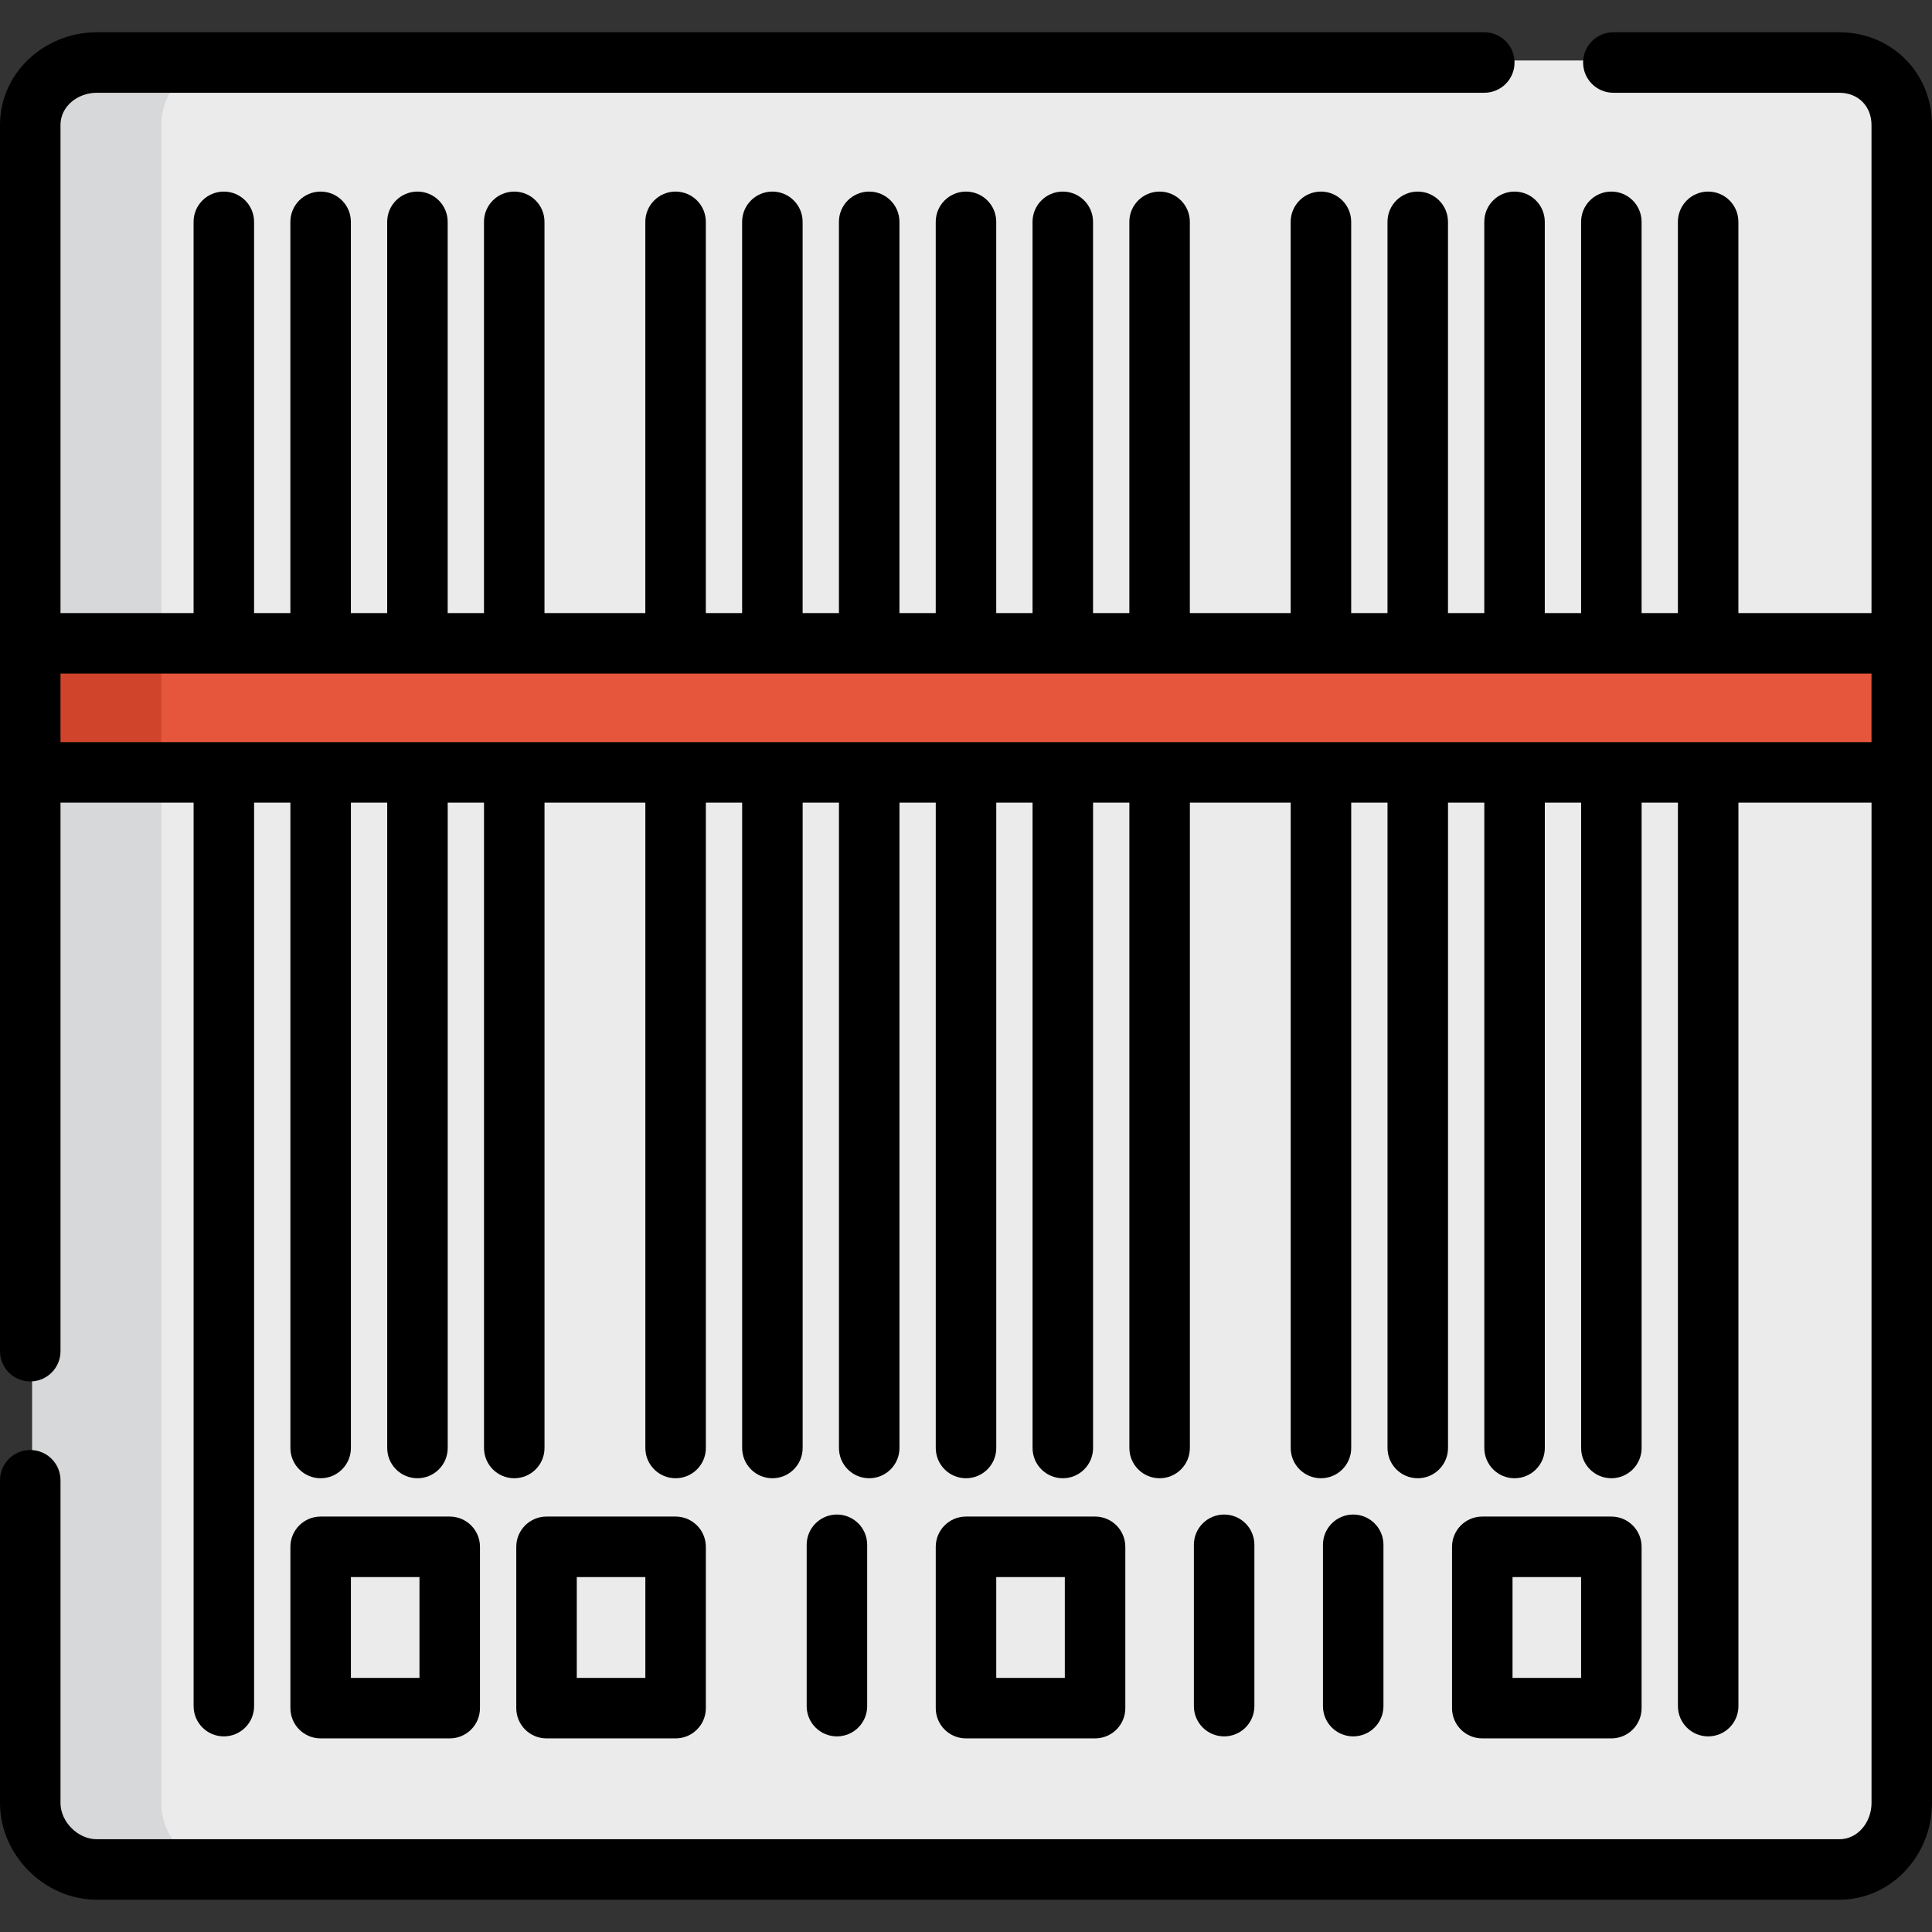 <?xml version="1.0" encoding="iso-8859-1"?>
<!-- Uploaded to: SVG Repo, www.svgrepo.com, Generator: SVG Repo Mixer Tools -->
<svg version="1.1" id="Layer_1" xmlns="http://www.w3.org/2000/svg" xmlns:xlink="http://www.w3.org/1999/xlink" 
	 viewBox="0 0 512 512" xml:space="preserve">
<rect x="0" y="0" width="512" height="512" fill="#333333" stroke="none"/>
<path style="fill:#EBEBEC;" d="M487.415,494.898H25.653c-9.446,0-17.102-7.656-17.102-17.102V33.136
	c0-9.446,7.656-17.102,17.102-17.102h461.762c9.446,0,17.102,7.656,17.102,17.102v444.66
	C504.518,487.241,496.861,494.898,487.415,494.898z"/>
<path style="fill:#D7D8D9;" d="M42.756,477.795V33.136c0-9.445,7.658-17.102,17.102-17.102H25.653
	c-9.445,0-17.102,7.658-17.102,17.102v444.66c0,9.445,7.658,17.102,17.102,17.102h34.205
	C50.413,494.898,42.756,487.24,42.756,477.795z"/>
<rect x="8.551" y="169.954" style="fill:#E5563C;" width="495.967" height="34.205"/>
<rect x="8.551" y="169.954" style="fill:#CF442B;" width="34.205" height="34.205"/>
<path d="M487.415,8.551h-59.858c-4.428,0-8.017,3.588-8.017,8.017s3.588,8.017,8.017,8.017h59.858c5.01,0,8.551,3.541,8.551,8.551
	v129.336h-35.273V58.789c0-4.428-3.588-8.017-8.017-8.017s-8.017,3.588-8.017,8.017v103.683h-9.62V58.789
	c0-4.428-3.588-8.017-8.017-8.017s-8.017,3.588-8.017,8.017v103.683h-9.62V58.789c0-4.428-3.588-8.017-8.017-8.017
	s-8.017,3.588-8.017,8.017v103.683h-9.62V58.789c0-4.428-3.588-8.017-8.017-8.017c-4.428,0-8.017,3.588-8.017,8.017v103.683h-9.62
	V58.789c0-4.428-3.588-8.017-8.017-8.017c-4.428,0-8.017,3.588-8.017,8.017v103.683h-26.722V58.789c0-4.428-3.588-8.017-8.017-8.017
	c-4.428,0-8.017,3.588-8.017,8.017v103.683h-9.62V58.789c0-4.428-3.588-8.017-8.017-8.017s-8.017,3.588-8.017,8.017v103.683h-9.62
	V58.789c0-4.428-3.588-8.017-8.017-8.017c-4.428,0-8.017,3.588-8.017,8.017v103.683h-9.62V58.789c0-4.428-3.588-8.017-8.017-8.017
	s-8.017,3.588-8.017,8.017v103.683h-9.62V58.789c0-4.428-3.588-8.017-8.017-8.017s-8.017,3.588-8.017,8.017v103.683h-9.62V58.789
	c0-4.428-3.588-8.017-8.017-8.017s-8.017,3.588-8.017,8.017v103.683h-26.722V58.789c0-4.428-3.588-8.017-8.017-8.017
	c-4.428,0-8.017,3.588-8.017,8.017v103.683h-9.62V58.789c0-4.428-3.588-8.017-8.017-8.017c-4.428,0-8.017,3.588-8.017,8.017v103.683
	h-9.62V58.789c0-4.428-3.588-8.017-8.017-8.017c-4.428,0-8.017,3.588-8.017,8.017v103.683h-9.62V58.789
	c0-4.428-3.588-8.017-8.017-8.017s-8.017,3.588-8.017,8.017v103.683H16.033V33.136c0-5.01,4.61-8.551,9.62-8.551h367.699
	c4.428,0,8.017-3.588,8.017-8.017s-3.588-8.017-8.017-8.017H25.653C11.803,8.551,0,19.285,0,33.136v324.944
	c0,4.428,3.588,8.017,8.017,8.017s8.017-3.588,8.017-8.017V212.71h35.273v239.432c0,4.428,3.588,8.017,8.017,8.017
	s8.017-3.588,8.017-8.017V212.71h9.62v171.023c0,4.428,3.588,8.017,8.017,8.017c4.428,0,8.017-3.588,8.017-8.017V212.71h9.62
	v171.023c0,4.428,3.588,8.017,8.017,8.017c4.428,0,8.017-3.588,8.017-8.017V212.71h9.62v171.023c0,4.428,3.588,8.017,8.017,8.017
	c4.428,0,8.017-3.588,8.017-8.017V212.71h26.722v171.023c0,4.428,3.588,8.017,8.017,8.017s8.017-3.588,8.017-8.017V212.71h9.62
	v171.023c0,4.428,3.588,8.017,8.017,8.017s8.017-3.588,8.017-8.017V212.71h9.62v171.023c0,4.428,3.588,8.017,8.017,8.017
	s8.017-3.588,8.017-8.017V212.71h9.62v171.023c0,4.428,3.588,8.017,8.017,8.017c4.428,0,8.017-3.588,8.017-8.017V212.71h9.62
	v171.023c0,4.428,3.588,8.017,8.017,8.017s8.017-3.588,8.017-8.017V212.71h9.62v171.023c0,4.428,3.588,8.017,8.017,8.017
	c4.428,0,8.017-3.588,8.017-8.017V212.71h26.722v171.023c0,4.428,3.588,8.017,8.017,8.017c4.428,0,8.017-3.588,8.017-8.017V212.71
	h9.62v171.023c0,4.428,3.588,8.017,8.017,8.017c4.428,0,8.017-3.588,8.017-8.017V212.71h9.62v171.023
	c0,4.428,3.588,8.017,8.017,8.017s8.017-3.588,8.017-8.017V212.71h9.62v171.023c0,4.428,3.588,8.017,8.017,8.017
	s8.017-3.588,8.017-8.017V212.71h9.62v239.432c0,4.428,3.588,8.017,8.017,8.017s8.017-3.588,8.017-8.017V212.71h35.273v265.086
	c0,5.01-3.541,9.62-8.551,9.62H25.653c-5.01,0-9.62-4.61-9.62-9.62v-85.511c0-4.428-3.588-8.017-8.017-8.017S0,387.855,0,392.284
	v85.511c0,13.851,11.803,25.653,25.653,25.653h461.762c13.851,0,24.585-11.803,24.585-25.653V33.136
	C512,19.285,501.266,8.551,487.415,8.551z M16.033,196.676v-18.171h479.933v18.171H16.033z"/>
<path d="M127.198,409.921c0-4.427-3.589-8.017-8.017-8.017H84.977c-4.427,0-8.017,3.589-8.017,8.017v42.756
	c0,4.427,3.589,8.017,8.017,8.017h34.205c4.427,0,8.017-3.589,8.017-8.017V409.921z M92.994,417.937h18.171v26.722H92.994V417.937z"
	/>
<path d="M187.056,409.921c0-4.427-3.589-8.017-8.017-8.017h-34.205c-4.427,0-8.017,3.589-8.017,8.017v42.756
	c0,4.427,3.589,8.017,8.017,8.017h34.205c4.427,0,8.017-3.589,8.017-8.017V409.921z M152.852,417.937h18.171v26.722h-18.171V417.937
	z"/>
<path d="M229.812,452.142v-42.756c0-4.428-3.588-8.017-8.017-8.017s-8.017,3.588-8.017,8.017v42.756
	c0,4.428,3.588,8.017,8.017,8.017S229.812,456.57,229.812,452.142z"/>
<path d="M298.221,409.921c0-4.427-3.589-8.017-8.017-8.017H256c-4.427,0-8.017,3.589-8.017,8.017v42.756
	c0,4.427,3.589,8.017,8.017,8.017h34.205c4.427,0,8.017-3.589,8.017-8.017V409.921z M264.017,417.937h18.171v26.722h-18.171V417.937
	z"/>
<path d="M332.426,452.142v-42.756c0-4.428-3.588-8.017-8.017-8.017c-4.428,0-8.017,3.588-8.017,8.017v42.756
	c0,4.428,3.588,8.017,8.017,8.017C328.838,460.159,332.426,456.57,332.426,452.142z"/>
<path d="M366.63,452.142v-42.756c0-4.428-3.588-8.017-8.017-8.017c-4.428,0-8.017,3.588-8.017,8.017v42.756
	c0,4.428,3.588,8.017,8.017,8.017C363.042,460.159,366.63,456.57,366.63,452.142z"/>
<path d="M435.04,409.921c0-4.427-3.589-8.017-8.017-8.017h-34.205c-4.427,0-8.017,3.589-8.017,8.017v42.756
	c0,4.427,3.589,8.017,8.017,8.017h34.205c4.427,0,8.017-3.589,8.017-8.017V409.921z M400.835,417.937h18.171v26.722h-18.171V417.937
	z"/>
</svg>